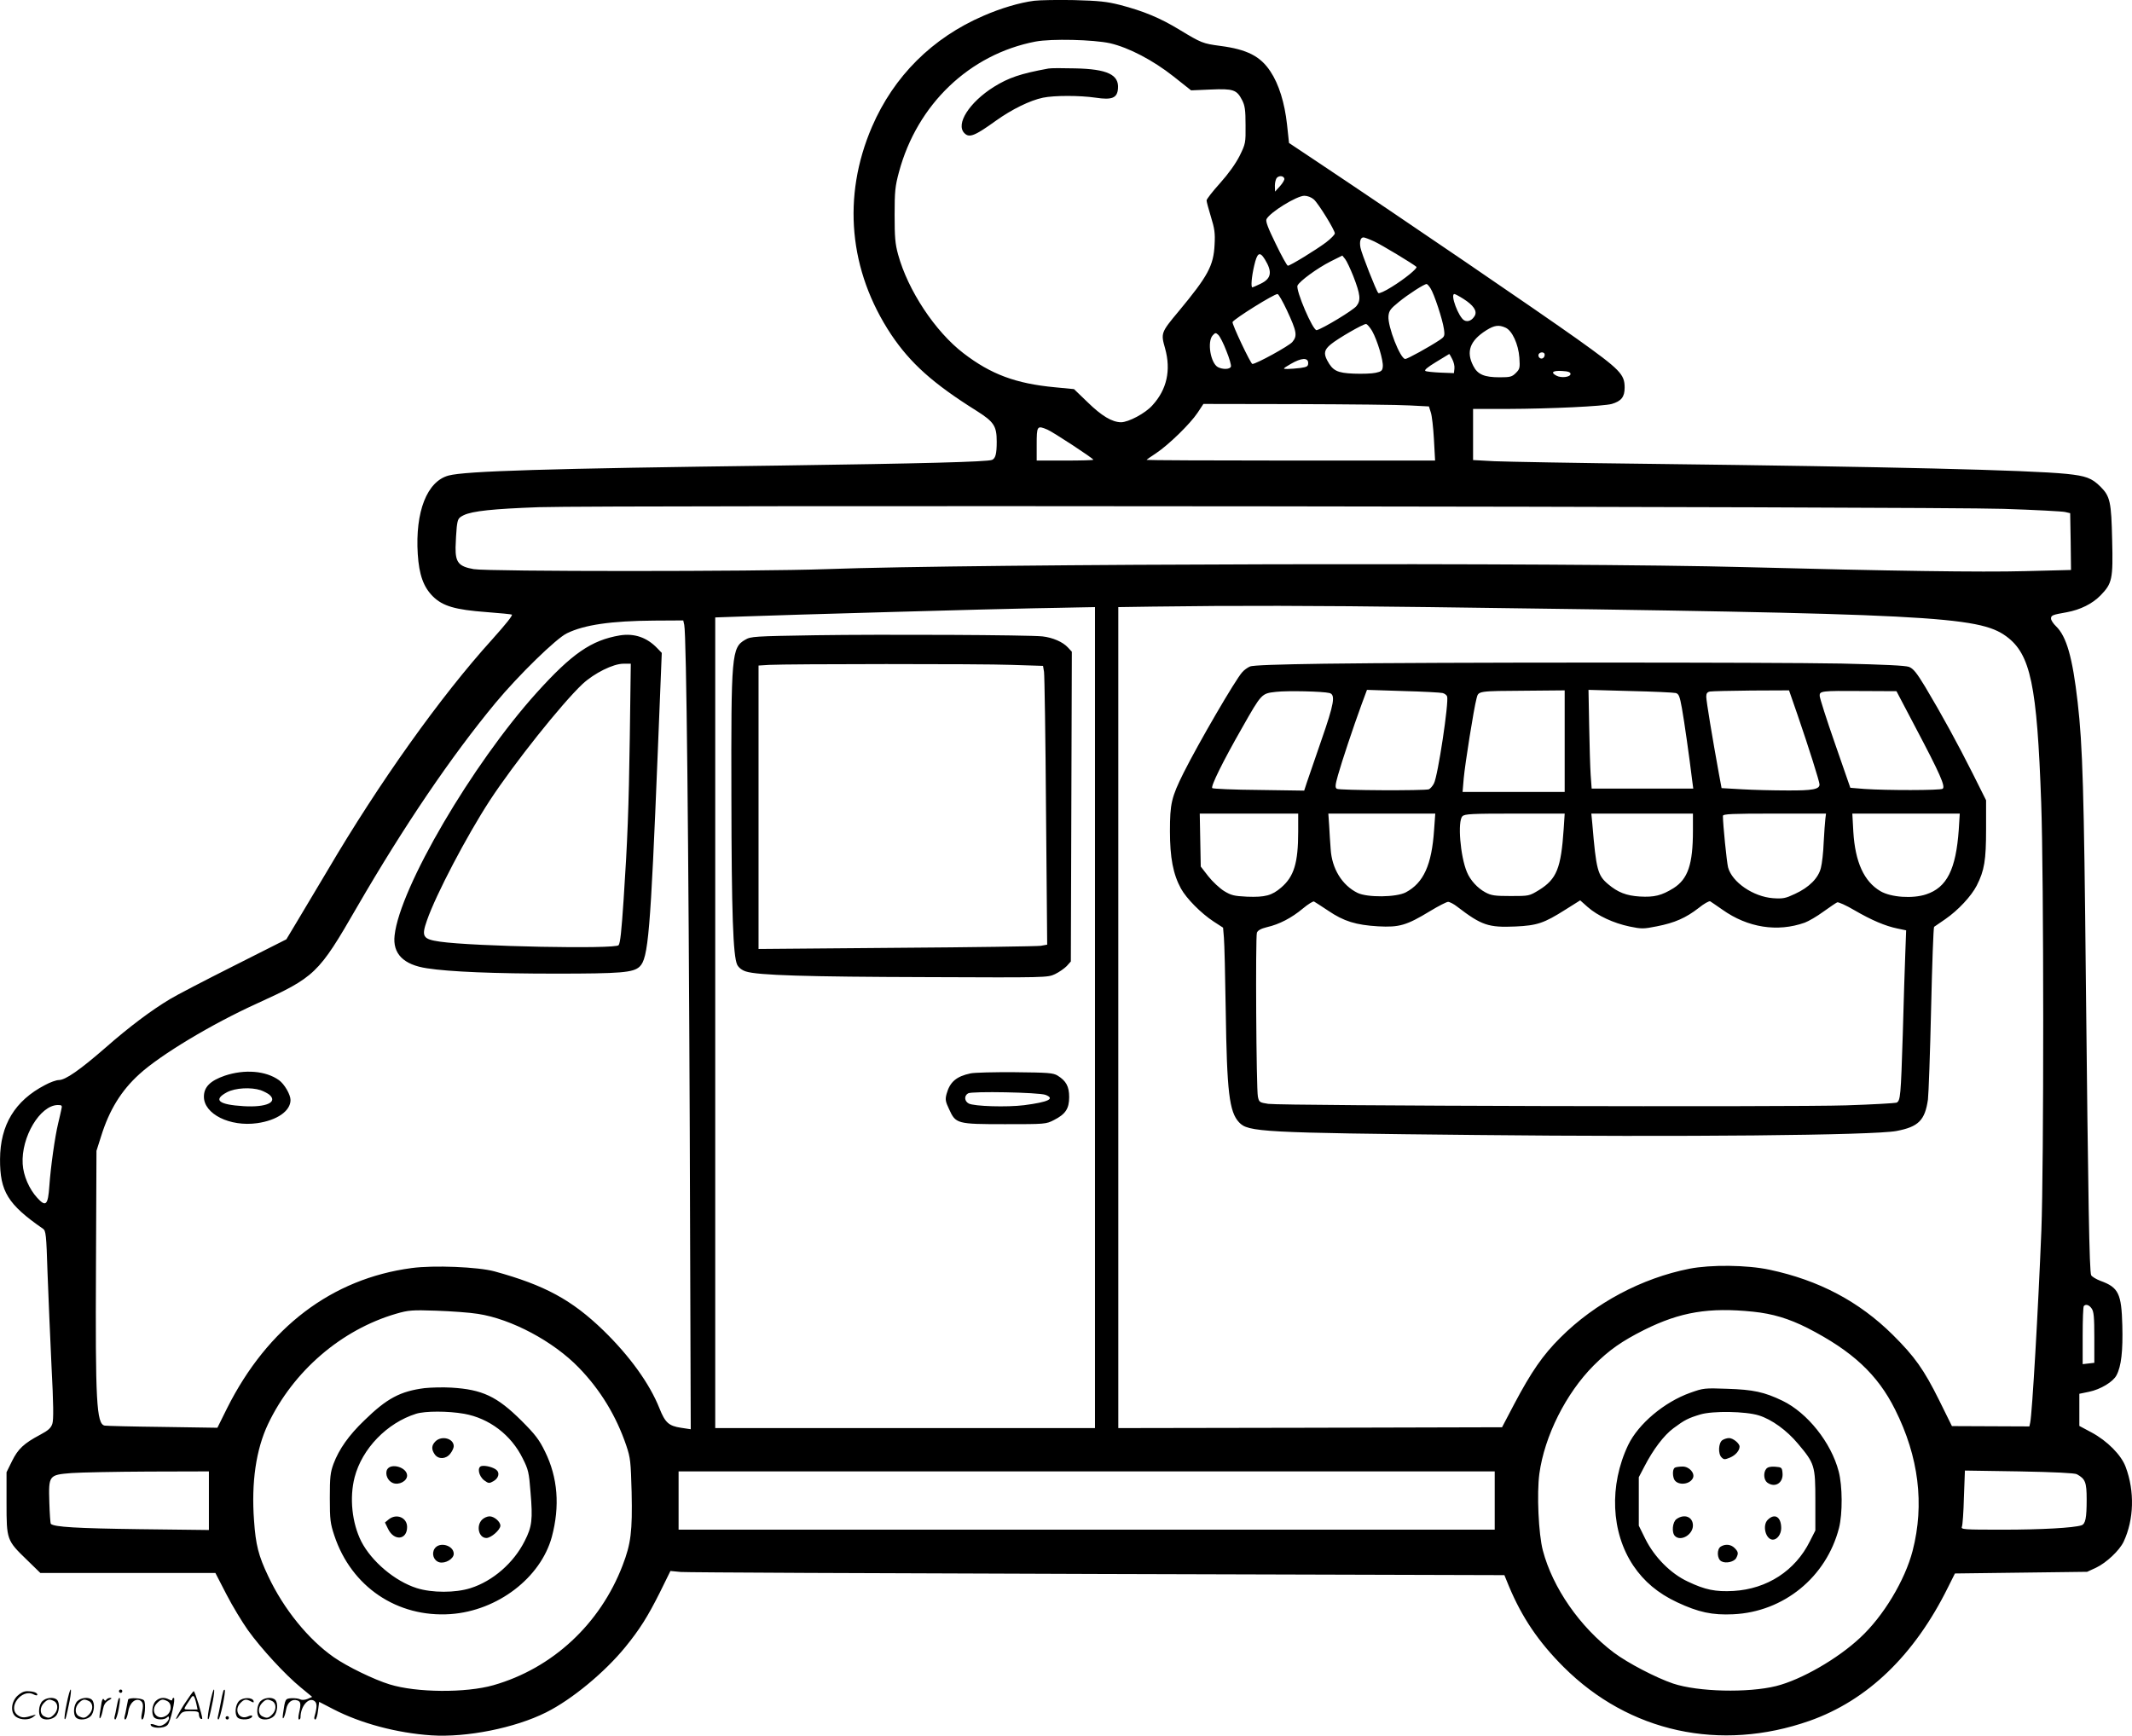 <?xml version="1.0" encoding="UTF-8"?>
<svg xmlns="http://www.w3.org/2000/svg" version="1.0" viewBox="0 0 1280.039 1042.291" preserveAspectRatio="xMidYMid meet">
  <g transform="translate(-0.576,1042.56) scale(0.1,-0.1)" fill="#000000" stroke="none">
    <path d="M6215 10421 c-87 -11 -201 -45 -304 -90 -307 -132 -539 -363 -670 -667 -180 -418 -139 -864 115 -1247 116 -173 252 -295 514 -459 104 -66 120 -91 120 -185 0 -72 -7 -100 -28 -109 -30 -12 -427 -22 -1272 -34 -1406 -18 -1889 -33 -1991 -60 -130 -35 -201 -218 -185 -472 8 -124 34 -197 91 -254 59 -58 133 -80 322 -94 81 -6 149 -13 152 -15 5 -6 -34 -55 -119 -150 -309 -341 -679 -861 -987 -1385 -67 -113 -150 -252 -185 -310 l-63 -105 -317 -160 c-175 -88 -346 -177 -380 -198 -114 -68 -248 -169 -387 -291 -155 -135 -242 -196 -282 -196 -15 0 -52 -13 -83 -30 -181 -94 -269 -240 -270 -445 -1 -194 47 -272 258 -418 17 -12 20 -34 27 -262 5 -138 16 -391 24 -563 12 -228 13 -322 5 -346 -8 -25 -24 -40 -73 -66 -98 -52 -133 -85 -169 -158 l-33 -67 0 -185 c0 -221 1 -224 123 -342 l80 -78 525 0 526 0 66 -128 c36 -70 95 -167 129 -215 78 -109 224 -268 317 -344 l69 -57 -27 -12 c-17 -7 -35 -8 -45 -3 -9 5 -33 8 -52 7 -38 -3 -38 -3 -51 -93 -8 -51 10 -26 19 27 8 41 35 63 66 53 22 -7 24 -21 11 -77 -5 -22 -5 -38 0 -38 5 0 9 6 9 13 0 68 51 125 85 97 15 -13 15 -35 -1 -92 -3 -10 -1 -18 5 -18 5 0 13 24 16 53 l7 53 85 -44 c164 -85 381 -143 588 -157 211 -14 503 44 690 138 154 77 351 240 475 392 87 107 134 182 206 325 l65 132 62 -6 c34 -3 1161 -8 2504 -12 l2441 -7 27 -66 c79 -189 178 -335 329 -486 393 -392 940 -511 1476 -323 348 123 629 393 831 801 l42 84 397 5 397 5 54 25 c61 29 140 103 165 156 62 132 67 303 12 449 -26 71 -110 156 -205 207 l-73 39 0 97 0 96 58 12 c69 14 145 60 165 99 29 54 39 147 35 300 -5 191 -23 228 -131 267 -26 10 -51 25 -56 34 -11 21 -18 451 -32 1782 -11 1115 -19 1399 -49 1658 -31 271 -67 396 -130 457 -17 16 -30 37 -30 46 0 20 9 23 94 38 82 15 154 51 203 101 70 72 76 97 70 332 -5 230 -12 263 -70 321 -52 52 -88 65 -204 77 -229 23 -1068 43 -2483 60 -454 5 -882 13 -952 16 l-128 7 0 153 0 154 208 0 c260 1 575 16 625 30 57 17 77 42 77 98 0 80 -26 107 -285 292 -235 167 -1027 708 -1565 1067 l-165 110 -12 111 c-14 129 -49 243 -100 319 -60 91 -140 132 -301 153 -105 14 -114 18 -243 96 -118 72 -217 113 -359 150 -79 20 -126 25 -275 29 -99 2 -207 0 -240 -4z m455 -255 c113 -26 258 -102 381 -199 l106 -84 117 5 c136 6 157 -1 189 -63 17 -33 21 -59 21 -151 1 -107 0 -112 -36 -185 -24 -47 -66 -106 -117 -163 -45 -50 -81 -96 -81 -104 0 -8 12 -52 26 -98 22 -71 26 -98 22 -168 -6 -126 -40 -188 -215 -399 -108 -129 -108 -132 -82 -224 36 -130 11 -246 -76 -341 -42 -48 -144 -102 -189 -102 -54 1 -116 38 -200 120 l-82 79 -114 11 c-235 22 -385 78 -549 204 -171 131 -334 378 -393 593 -18 65 -21 106 -21 238 0 141 3 172 26 257 109 407 424 708 820 784 96 18 346 12 447 -10z m1047 -813 c2 -6 -9 -26 -26 -45 l-30 -33 -1 36 c0 19 6 41 12 47 15 15 40 12 45 -5z m177 -125 c28 -25 126 -184 126 -204 0 -7 -24 -32 -53 -54 -60 -45 -215 -140 -229 -140 -5 0 -38 59 -73 132 -47 96 -62 136 -55 148 22 42 182 140 227 140 19 0 42 -9 57 -22z m362 -252 c42 -19 236 -136 254 -153 8 -8 -70 -72 -148 -120 -41 -26 -77 -42 -81 -37 -13 14 -100 236 -107 272 -7 37 0 62 18 62 7 0 36 -11 64 -24z m-656 -108 c46 -75 39 -115 -25 -146 -25 -12 -48 -22 -50 -22 -10 0 -5 63 11 131 18 78 33 87 64 37z m531 -101 c43 -111 46 -145 19 -179 -19 -25 -201 -135 -239 -145 -22 -5 -127 240 -115 268 13 27 118 104 199 145 l70 35 17 -21 c9 -11 31 -58 49 -103z m463 -72 c22 -33 73 -188 81 -245 6 -43 4 -46 -27 -67 -60 -40 -192 -113 -205 -113 -30 0 -106 195 -101 257 3 32 11 44 63 86 55 45 151 107 166 107 4 0 14 -11 23 -25z m-862 -132 c60 -129 64 -154 33 -191 -20 -24 -217 -132 -240 -132 -10 0 -125 243 -119 252 14 22 248 168 270 168 6 0 31 -44 56 -97z m1060 68 c60 -38 83 -72 69 -100 -16 -29 -42 -41 -64 -29 -34 18 -86 158 -59 158 4 0 29 -13 54 -29z m-548 -193 c31 -55 68 -178 64 -214 -2 -24 -9 -30 -43 -37 -22 -5 -81 -7 -132 -5 -100 4 -126 18 -159 80 -22 42 -17 64 22 96 42 35 193 122 211 122 7 0 23 -19 37 -42z m801 20 c40 -18 77 -99 83 -180 4 -61 3 -68 -21 -92 -23 -23 -34 -26 -97 -26 -93 0 -133 17 -159 69 -44 85 -20 151 78 213 49 31 76 34 116 16z m-1676 -140 c18 -44 30 -86 27 -94 -6 -17 -49 -18 -78 -3 -44 24 -66 153 -31 191 15 16 18 17 33 3 10 -9 32 -52 49 -97z m1911 -22 c0 -20 -19 -31 -32 -18 -6 6 -7 15 -4 21 10 16 36 13 36 -3z m-555 -27 c9 -17 15 -42 13 -57 l-3 -27 -79 3 c-44 2 -85 6 -92 10 -9 5 13 23 64 54 42 26 78 47 79 48 1 0 10 -14 18 -31z m-865 -23 c0 -20 -6 -24 -46 -30 -26 -3 -61 -6 -78 -6 -31 0 -30 1 19 30 63 37 105 40 105 6z m1575 -66 c0 -19 -56 -26 -85 -10 -36 19 -22 31 33 28 38 -2 52 -7 52 -18z m-965 -189 l115 -6 11 -35 c7 -19 15 -92 19 -162 l7 -128 -866 0 c-476 0 -866 2 -866 4 0 2 26 20 58 41 75 50 204 176 248 242 l35 53 562 -1 c309 -1 614 -4 677 -8z m-2176 -145 c35 -15 276 -173 276 -181 0 -3 -76 -5 -170 -5 l-170 0 0 93 c0 116 2 119 64 93z m5741 -476 c187 -6 354 -15 370 -19 l30 -7 3 -171 2 -170 -277 -7 c-260 -7 -807 1 -1678 24 -1074 29 -4623 21 -5520 -12 -420 -15 -2028 -15 -2115 0 -90 16 -110 40 -109 130 1 37 4 92 7 122 6 50 10 56 42 72 52 25 176 38 450 48 381 13 8384 4 8795 -10z m-3445 -590 c3010 -39 3295 -54 3462 -176 145 -107 184 -290 209 -999 16 -445 16 -2180 1 -2570 -19 -472 -55 -1097 -67 -1152 l-5 -23 -233 1 -232 1 -77 156 c-91 183 -146 261 -278 392 -203 201 -444 328 -740 391 -135 29 -353 31 -481 6 -287 -57 -567 -206 -774 -413 -106 -105 -176 -207 -278 -400 l-73 -139 -1152 -3 -1152 -2 0 2465 0 2465 203 3 c506 7 968 6 1667 -3z m-2010 -2465 l0 -2465 -1140 0 -1140 0 0 2434 0 2434 173 6 c231 9 1553 46 1742 49 83 1 198 4 258 5 l107 2 0 -2465z m-2466 2358 c13 -58 26 -1298 33 -3029 l6 -1801 -59 9 c-73 11 -95 31 -129 117 -59 148 -178 313 -336 467 -190 184 -352 272 -654 355 -99 27 -365 38 -498 20 -479 -64 -864 -356 -1108 -842 l-58 -117 -328 5 c-180 2 -338 6 -349 8 -49 10 -56 147 -52 955 l3 695 28 88 c49 157 120 273 229 372 128 117 435 301 703 423 353 161 372 178 605 582 281 485 565 904 831 1225 137 165 365 388 429 418 105 51 264 74 522 76 l176 1 6 -27z m-3740 -2910 c-3 -16 -12 -53 -19 -83 -19 -78 -45 -261 -53 -377 -8 -114 -21 -127 -72 -71 -49 53 -84 134 -88 204 -10 161 104 353 211 354 25 0 27 -3 21 -27z m12190 -1195 c13 -18 16 -53 16 -174 l0 -152 -35 -4 -35 -4 0 171 c0 95 3 175 7 178 12 13 32 7 47 -15z m-9689 -32 c202 -31 453 -165 606 -323 130 -134 225 -291 285 -468 25 -74 27 -96 32 -280 5 -235 -4 -309 -54 -439 -135 -353 -422 -619 -776 -720 -165 -47 -462 -45 -623 5 -92 28 -255 107 -335 163 -152 106 -301 289 -394 487 -58 122 -75 187 -85 334 -17 229 12 427 84 579 151 318 440 567 770 663 73 21 94 23 240 18 88 -3 201 -11 250 -19z m7656 13 c117 -12 214 -41 327 -98 269 -138 421 -279 526 -490 142 -283 177 -569 105 -848 -46 -177 -175 -392 -314 -521 -135 -127 -354 -253 -505 -291 -169 -42 -469 -35 -619 15 -103 35 -272 123 -356 186 -204 154 -367 389 -426 613 -26 98 -37 342 -21 461 31 226 159 482 326 650 94 94 169 146 304 214 217 108 389 136 653 109z m1944 -976 c51 -28 59 -48 59 -151 0 -113 -7 -148 -32 -156 -47 -15 -239 -26 -471 -26 -237 0 -253 1 -246 18 4 9 10 89 12 177 l6 160 326 -5 c213 -4 333 -10 346 -17z m-11215 -159 l0 -176 -417 5 c-375 5 -513 13 -532 32 -3 4 -7 62 -9 129 -5 163 -3 165 133 176 55 4 263 8 463 9 l362 1 0 -176z m7720 1 l0 -175 -2450 0 -2450 0 0 175 0 175 2450 0 2450 0 0 -175z M6300 10014 c-169 -31 -238 -55 -327 -110 -148 -93 -231 -224 -177 -278 29 -30 62 -17 191 76 94 67 203 121 281 137 68 14 220 14 316 0 98 -15 130 -2 134 55 7 83 -64 117 -257 121 -75 2 -147 2 -161 -1z M7955 6440 c-277 -4 -429 -9 -445 -17 -14 -6 -35 -21 -46 -34 -41 -45 -261 -423 -352 -604 -73 -147 -82 -185 -82 -350 0 -159 19 -259 66 -345 33 -60 121 -149 196 -198 l57 -37 5 -60 c3 -33 8 -231 11 -440 7 -486 21 -606 80 -669 54 -58 133 -63 1425 -76 1218 -13 2385 -2 2522 24 132 25 171 64 189 189 4 34 13 280 19 547 6 266 14 487 18 490 4 3 35 24 67 46 78 54 156 138 189 202 46 91 56 151 56 339 l0 173 -81 162 c-88 175 -185 353 -285 520 -51 84 -71 109 -97 119 -22 8 -148 14 -407 20 -422 8 -2462 8 -3105 -1z m33 -176 c37 -10 28 -63 -49 -284 -39 -113 -78 -227 -87 -253 l-16 -49 -272 4 c-150 1 -276 7 -280 11 -10 10 63 159 178 360 119 210 118 208 204 218 71 8 282 3 322 -7z m679 0 c12 -3 24 -12 27 -20 12 -31 -55 -478 -79 -523 -8 -16 -22 -31 -30 -35 -25 -9 -538 -7 -553 3 -11 7 -10 22 7 82 23 82 91 286 141 423 l33 89 216 -7 c119 -3 226 -9 238 -12z m733 -289 l0 -305 -306 0 -307 0 7 83 c8 86 60 416 77 479 12 45 3 44 307 46 l222 2 0 -305z m667 289 c18 -5 24 -19 37 -92 14 -78 44 -289 61 -429 l7 -53 -305 0 -305 0 -6 83 c-3 45 -7 178 -9 296 l-4 214 251 -7 c138 -3 261 -9 273 -12z m731 -131 c68 -198 132 -401 132 -418 0 -29 -41 -37 -194 -36 -83 0 -206 3 -272 7 l-122 7 -16 86 c-40 220 -76 438 -76 463 0 20 6 28 23 31 12 2 124 5 248 6 l226 1 51 -147z m707 -73 c148 -280 183 -359 164 -371 -16 -10 -339 -10 -469 -1 l-85 7 -92 265 c-51 146 -92 275 -92 287 -1 29 9 31 252 29 l209 -1 113 -215z m-3705 -628 c0 -188 -25 -270 -102 -336 -56 -48 -96 -59 -205 -55 -79 4 -95 8 -138 34 -27 17 -70 57 -95 89 l-45 58 -3 159 -3 159 295 0 296 0 0 -108z m816 11 c-14 -211 -63 -319 -170 -376 -57 -30 -231 -32 -290 -3 -93 46 -154 146 -161 263 -3 37 -7 101 -9 141 l-5 72 321 0 321 0 -7 -97z m778 5 c-16 -237 -42 -301 -148 -367 -59 -36 -60 -36 -170 -36 -95 0 -117 3 -152 22 -47 25 -91 73 -111 122 -40 95 -57 306 -27 335 13 14 56 16 315 16 l299 0 -6 -92z m776 -10 c0 -203 -30 -291 -117 -346 -71 -44 -115 -55 -202 -50 -81 5 -132 25 -190 74 -63 53 -72 86 -95 362 l-6 62 305 0 305 0 0 -102z m795 70 c-2 -18 -7 -81 -10 -141 -2 -59 -10 -128 -17 -154 -15 -60 -70 -116 -155 -155 -57 -27 -72 -30 -132 -26 -119 9 -246 96 -270 185 -8 31 -31 258 -31 309 0 12 56 14 309 14 l310 0 -4 -32z m801 -65 c-17 -238 -71 -347 -196 -388 -81 -27 -211 -18 -274 19 -99 58 -152 175 -163 357 l-6 109 323 0 322 0 -6 -97z m-3786 -486 c94 -64 167 -86 300 -94 127 -7 171 6 311 91 51 31 100 56 109 56 9 0 35 -13 56 -30 145 -111 186 -125 348 -118 131 6 172 20 300 101 l89 56 45 -40 c60 -53 156 -97 251 -117 72 -15 84 -15 164 1 108 21 175 51 251 110 32 26 64 44 70 40 6 -4 39 -26 73 -50 152 -108 330 -136 494 -78 24 9 74 38 112 66 39 28 76 53 83 56 7 3 54 -18 103 -47 105 -61 186 -95 258 -110 l53 -11 -5 -137 c-3 -75 -10 -292 -15 -482 -12 -377 -14 -405 -38 -416 -10 -3 -145 -11 -302 -16 -327 -11 -3386 -3 -3470 9 -52 8 -55 10 -62 43 -10 46 -15 959 -6 985 6 14 24 24 60 33 75 17 149 56 216 112 31 26 62 45 67 42 6 -3 44 -28 85 -55z M4900 6611 c-364 -6 -387 -7 -420 -27 -82 -47 -85 -89 -83 -944 1 -698 10 -956 35 -1008 9 -17 27 -32 52 -40 70 -23 362 -32 1091 -34 715 -3 720 -3 765 18 25 12 56 34 70 48 l25 28 3 930 3 930 -23 25 c-31 34 -92 60 -153 67 -82 9 -952 13 -1365 7z m1181 -178 l187 -6 6 -36 c3 -20 9 -397 12 -837 l7 -801 -39 -7 c-21 -3 -411 -9 -866 -12 l-828 -7 0 851 0 851 63 4 c117 6 1272 7 1458 0z M5833 3980 c-85 -18 -124 -51 -144 -123 -9 -33 -7 -46 15 -92 40 -88 47 -90 336 -90 241 0 246 0 294 25 69 35 91 68 91 138 0 63 -18 97 -70 129 -27 16 -56 18 -255 20 -124 1 -244 -2 -267 -7z m450 -129 c59 -23 18 -43 -128 -62 -103 -13 -301 -7 -333 10 -26 14 -29 46 -4 61 22 14 425 6 465 -9z M3727 6610 c-171 -29 -287 -109 -499 -344 -387 -429 -822 -1172 -853 -1457 -13 -110 53 -177 195 -198 134 -21 407 -32 770 -32 393 0 468 6 506 42 52 49 65 202 109 1289 l24 595 -27 28 c-62 65 -138 91 -225 77z m60 -612 c-6 -420 -14 -630 -37 -973 -13 -193 -20 -260 -30 -275 -15 -25 -873 -8 -1073 21 -103 15 -112 30 -78 127 54 156 239 508 377 720 146 223 431 581 557 700 70 65 184 122 246 122 l44 0 -6 -442z M1355 3966 c-87 -30 -125 -68 -125 -126 0 -104 156 -182 320 -159 119 17 200 73 200 139 0 33 -37 96 -69 119 -79 57 -207 67 -326 27z m216 -87 c19 -7 42 -19 52 -27 52 -45 -18 -77 -154 -69 -152 9 -186 38 -100 84 50 26 143 31 202 12z M2555 2090 c-146 -19 -226 -61 -362 -194 -93 -89 -152 -173 -185 -261 -19 -52 -22 -79 -22 -205 0 -130 3 -153 27 -225 102 -308 378 -494 698 -472 282 20 541 218 608 464 49 184 36 356 -41 512 -35 72 -59 103 -142 186 -146 145 -234 187 -421 198 -49 3 -121 1 -160 -3z m237 -154 c151 -27 283 -127 352 -268 34 -67 38 -85 47 -203 14 -164 9 -207 -35 -293 -66 -132 -192 -241 -325 -283 -91 -29 -231 -29 -323 0 -132 42 -271 160 -333 280 -56 111 -72 263 -40 386 45 172 194 326 369 381 54 17 192 17 288 0z M2620 1770 c-24 -24 -25 -48 -4 -78 22 -31 67 -29 93 4 12 15 21 35 21 45 0 47 -73 66 -110 29z M2897 1622 c-28 -6 -18 -60 16 -86 26 -19 30 -19 55 -5 31 17 40 50 18 68 -19 16 -66 28 -89 23z M2330 1601 c-14 -28 4 -69 35 -81 37 -14 85 12 85 45 0 49 -97 78 -120 36z M2340 1302 l-23 -19 19 -39 c36 -74 114 -66 114 12 0 57 -64 83 -110 46z M2900 1300 c-37 -37 -20 -110 26 -110 28 0 84 49 84 74 0 24 -37 56 -65 56 -14 0 -34 -9 -45 -20z M2615 1126 c-20 -31 -5 -73 29 -82 36 -9 86 21 86 51 0 51 -86 75 -115 31z M10154 2062 c-157 -56 -312 -187 -373 -314 -115 -242 -103 -524 31 -724 64 -95 148 -166 263 -220 128 -60 211 -78 337 -72 303 14 559 223 635 518 22 87 21 253 -2 340 -45 173 -188 352 -337 424 -110 53 -176 67 -333 72 -135 5 -143 4 -221 -24z m412 -136 c77 -24 167 -89 234 -169 101 -120 105 -132 105 -342 l0 -180 -33 -65 c-88 -177 -257 -286 -458 -298 -109 -6 -171 7 -274 56 -104 48 -202 148 -256 257 l-39 79 0 146 0 145 34 65 c52 101 117 187 174 229 67 50 89 61 162 83 75 22 271 19 351 -6z M10346 1777 c-23 -17 -26 -82 -4 -103 14 -14 19 -14 51 -1 33 14 57 42 57 66 0 19 -39 51 -63 51 -13 0 -31 -6 -41 -13z M10063 1613 c-14 -5 -17 -41 -7 -68 16 -40 91 -38 113 3 16 30 -21 72 -62 71 -18 0 -38 -3 -44 -6z M10610 1605 c-18 -22 -15 -66 6 -82 46 -34 97 -3 92 56 -3 34 -5 36 -44 39 -28 2 -45 -2 -54 -13z M10072 1304 c-25 -17 -31 -81 -10 -102 35 -35 108 8 108 63 0 52 -51 72 -98 39z M10619 1299 c-34 -34 -12 -119 31 -119 26 0 50 33 50 69 0 68 -39 92 -81 50z M10338 1139 c-26 -15 -24 -75 3 -89 27 -15 77 -3 89 20 14 27 13 37 -10 60 -22 22 -55 25 -82 9z M406 194 c-10 -47 -15 -88 -12 -91 5 -6 9 7 30 110 7 37 10 67 6 67 -4 0 -15 -39 -24 -86z M720 270 c0 -5 5 -10 10 -10 6 0 10 5 10 10 0 6 -4 10 -10 10 -5 0 -10 -4 -10 -10z M1266 194 c-10 -47 -15 -88 -12 -91 5 -6 9 7 30 110 7 37 10 67 6 67 -4 0 -15 -39 -24 -86z M1346 269 c-3 -8 -10 -41 -16 -74 -6 -33 -14 -68 -16 -77 -3 -10 -1 -18 3 -18 10 0 46 171 38 178 -2 3 -7 -1 -9 -9z M109 241 c-38 -38 -41 -101 -7 -125 29 -20 79 -20 104 0 18 14 18 15 1 10 -53 -17 -69 -17 -92 -2 -69 45 21 166 94 126 12 -6 21 -7 21 -1 0 12 -25 21 -62 21 -19 0 -39 -10 -59 -29z M1110 189 c-28 -45 -49 -83 -47 -85 2 -3 12 7 21 21 14 21 24 25 66 25 43 0 50 -3 50 -19 0 -11 5 -23 10 -26 6 -3 10 -3 10 1 0 20 -44 164 -51 164 -4 0 -30 -37 -59 -81z m75 4 l7 -33 -42 0 c-42 0 -42 0 -28 23 8 12 21 32 29 44 15 25 22 18 34 -34z M260 210 c-22 -22 -27 -79 -8 -98 19 -19 66 -14 88 8 22 22 27 79 8 98 -19 19 -66 14 -88 -8z m71 0 c25 -14 25 -54 -1 -80 -23 -23 -33 -24 -61 -10 -25 14 -25 54 1 80 23 23 33 24 61 10z M470 210 c-22 -22 -27 -79 -8 -98 19 -19 66 -14 88 8 22 22 27 79 8 98 -19 19 -66 14 -88 -8z m71 0 c25 -14 25 -54 -1 -80 -23 -23 -33 -24 -61 -10 -25 14 -25 54 1 80 23 23 33 24 61 10z M616 204 c-3 -16 -8 -47 -11 -69 -8 -51 10 -26 19 27 5 27 15 42 34 53 18 10 22 14 10 15 -9 0 -20 -5 -24 -11 -5 -8 -9 -8 -14 1 -5 8 -10 3 -14 -16z M717 223 c-2 -4 -7 -26 -11 -48 -4 -22 -9 -48 -12 -57 -3 -10 -1 -18 4 -18 4 0 14 28 20 62 11 58 10 81 -1 61z M775 220 c-1 -3 -5 -23 -9 -45 -4 -22 -9 -48 -12 -57 -3 -10 -1 -18 4 -18 5 0 13 20 17 45 7 53 44 87 74 68 17 -11 19 -28 8 -80 -4 -18 -3 -33 2 -33 16 0 24 99 11 115 -12 14 -87 18 -95 5z M940 210 c-22 -22 -27 -79 -8 -98 15 -15 61 -15 76 0 9 9 12 8 12 -5 0 -9 -12 -24 -26 -34 -21 -13 -32 -15 -55 -6 -16 6 -29 8 -29 3 0 -24 81 -27 102 -2 18 19 50 162 37 162 -5 0 -9 -5 -9 -10 0 -7 -6 -7 -19 0 -30 16 -59 12 -81 -10z m71 0 c29 -16 25 -65 -6 -86 -56 -37 -103 28 -55 76 23 23 33 24 61 10z M1441 211 c-23 -23 -28 -80 -9 -99 19 -19 88 -13 88 9 0 5 -11 4 -24 -2 -54 -25 -89 38 -46 81 23 23 33 24 62 9 16 -9 19 -8 16 3 -8 22 -64 22 -87 -1z M1570 210 c-22 -22 -27 -79 -8 -98 19 -19 66 -14 88 8 22 22 27 79 8 98 -19 19 -66 14 -88 -8z m71 0 c25 -14 25 -54 -1 -80 -23 -23 -33 -24 -61 -10 -25 14 -25 54 1 80 23 23 33 24 61 10z M1360 110 c0 -5 5 -10 10 -10 6 0 10 5 10 10 0 6 -4 10 -10 10 -5 0 -10 -4 -10 -10z"></path>
  </g>
</svg>
